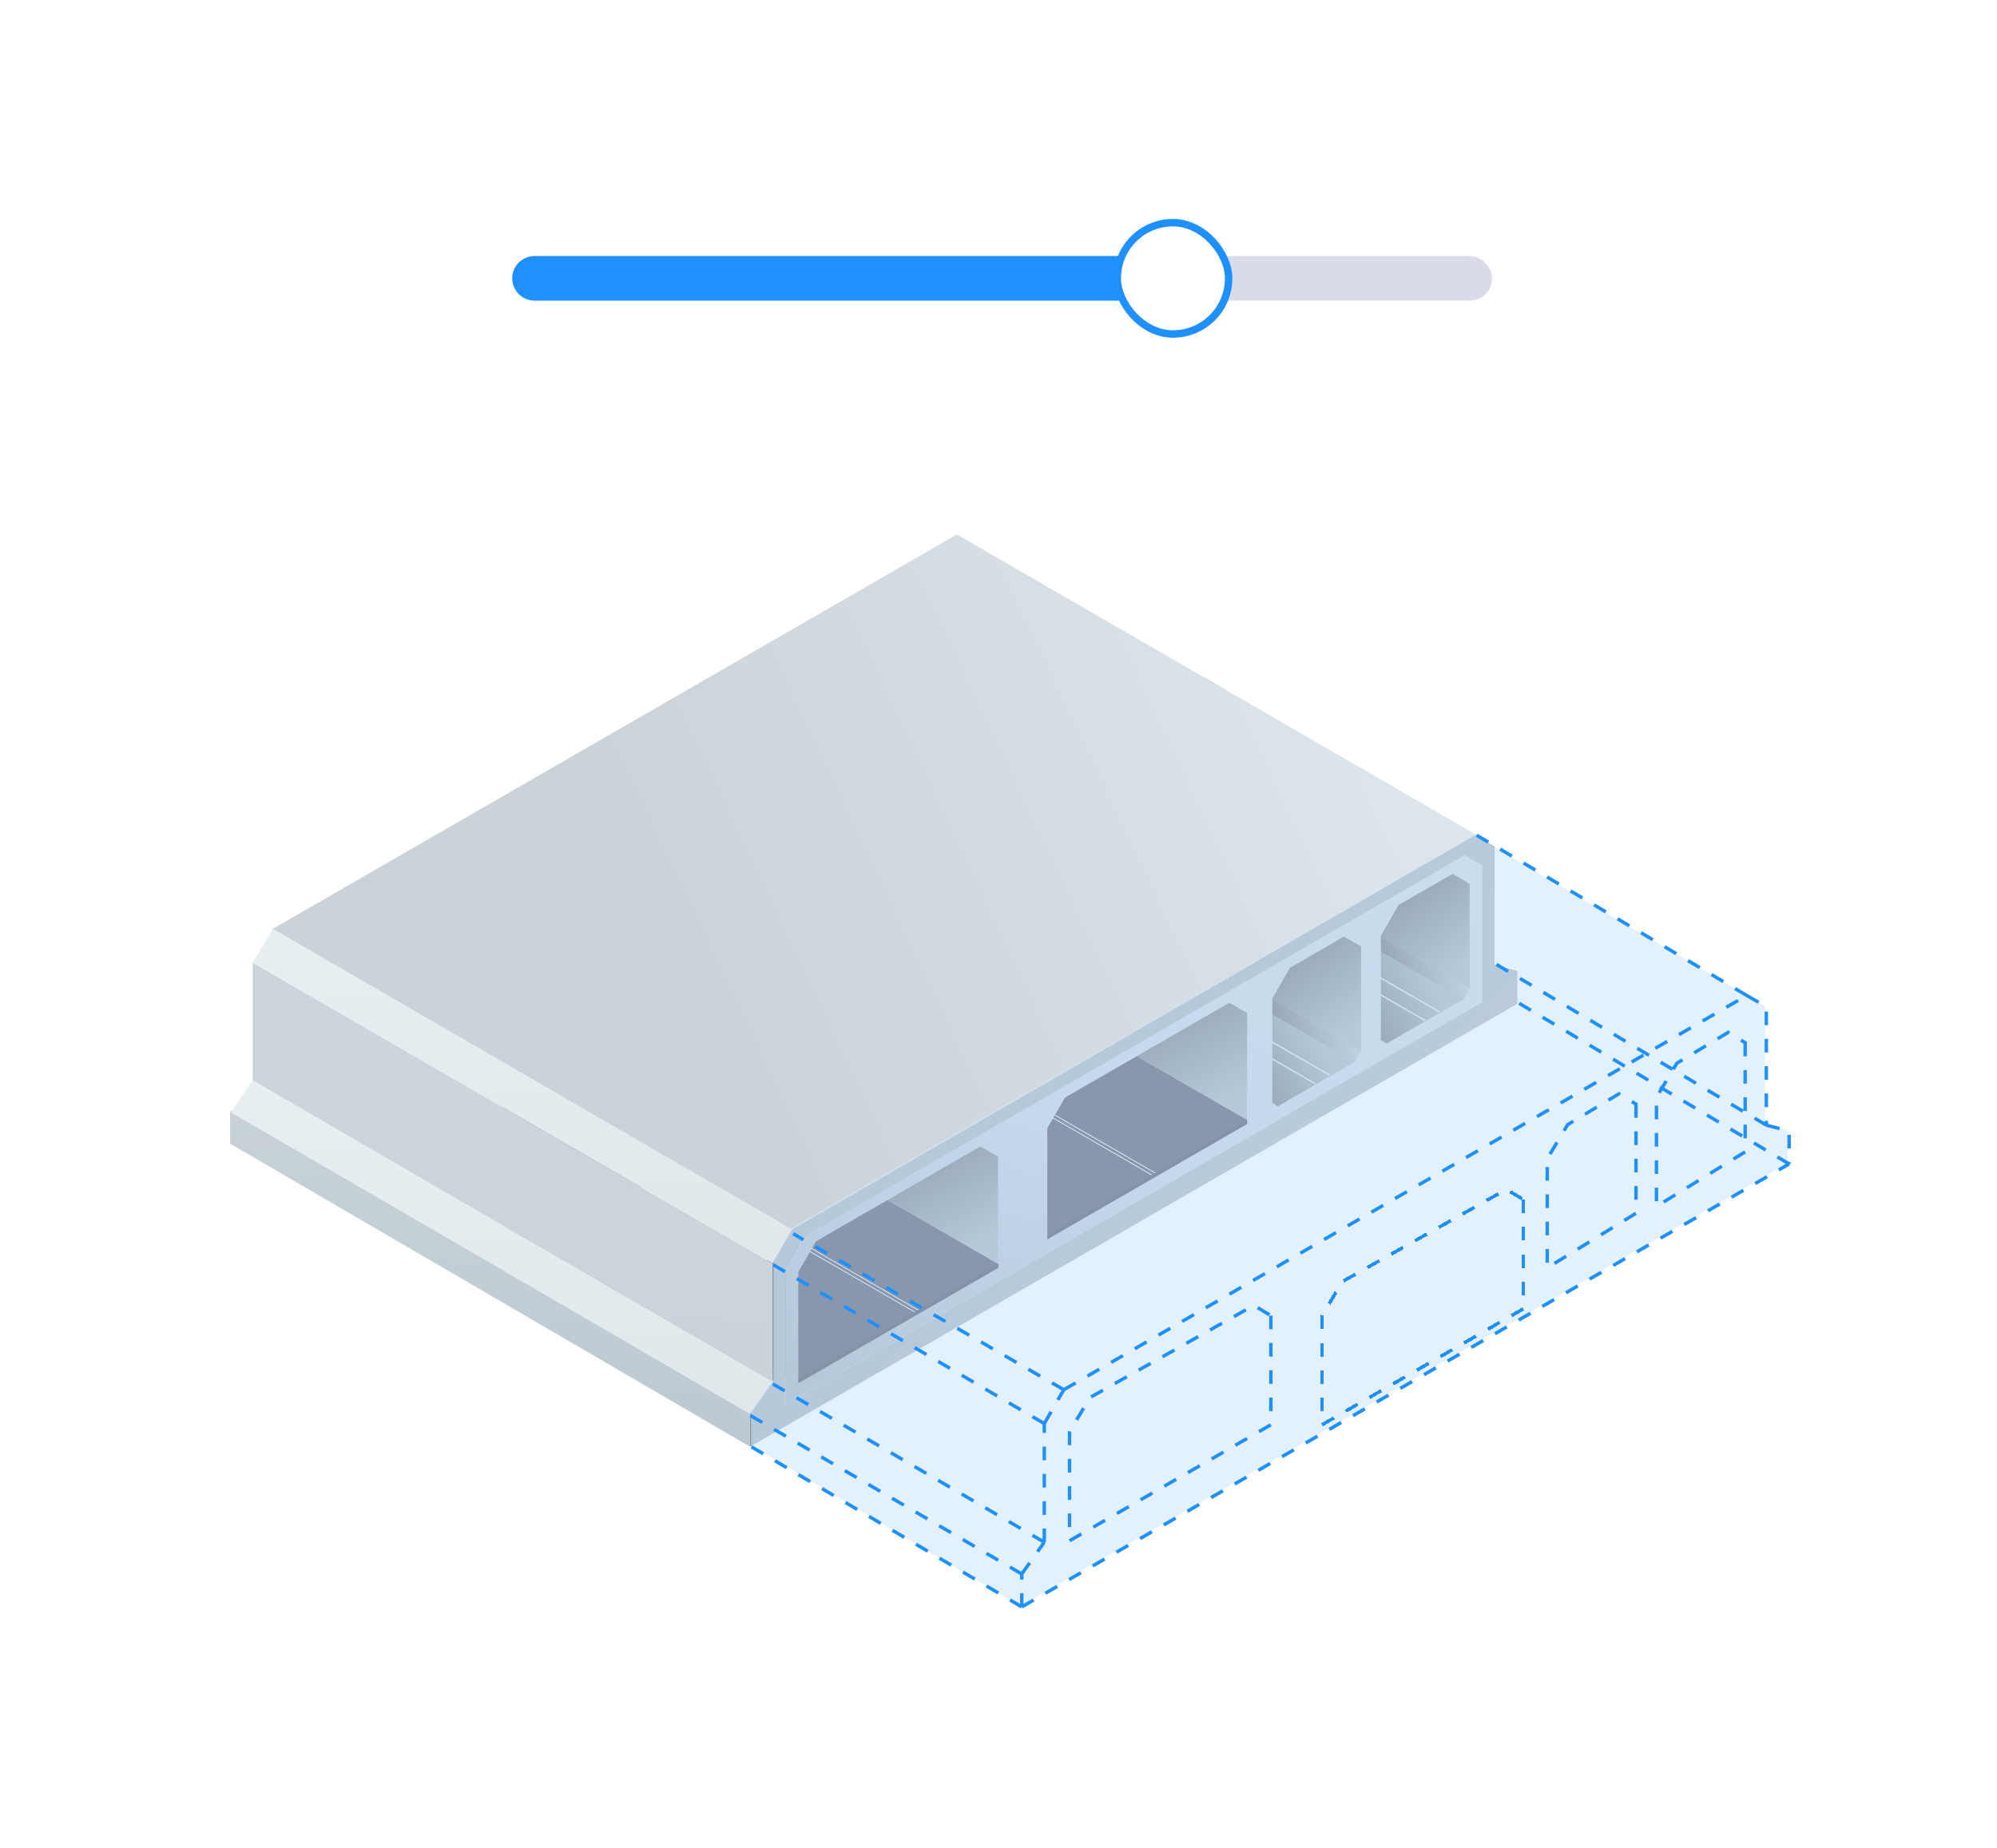<svg width="269" height="249" viewBox="0 0 269 249" fill="none" xmlns="http://www.w3.org/2000/svg">
<g filter="url(#filter0_dd_17502_15728)">
<path fill-rule="evenodd" clip-rule="evenodd" d="M61 25C61 22.791 62.791 21 65 21H205C207.209 21 209 22.791 209 25V49C209 51.209 207.209 53 205 53H65C62.791 53 61 51.209 61 49V25Z" fill="white"/>
<rect x="69" y="34" width="132" height="6" rx="3" fill="#D9DBE9"/>
<path d="M69 37C69 35.343 70.343 34 72 34H155.5C157.157 34 158.5 35.343 158.5 37C158.5 38.657 157.157 40 155.5 40H72C70.343 40 69 38.657 69 37Z" fill="#1E90FF"/>
<rect x="150.5" y="29.5" width="15" height="15" rx="7.5" fill="white" stroke="#1E90FF"/>
</g>
<path fill-rule="evenodd" clip-rule="evenodd" d="M64.636 172.546L64.636 169.279L67.669 164.987L67.669 149.029L70.3 144.452L162.296 91.339L164.929 92.861L164.929 108.809L168 109.602L168 112.868L64.636 172.546Z" fill="#606370"/>
<rect width="2.276" height="15.498" transform="matrix(0.866 -0.5 0.866 0.5 183.607 127.012)" fill="url(#paint0_linear_17502_15728)"/>
<rect width="2.276" height="15.598" transform="matrix(0.866 -0.5 0.866 0.5 168.873 135.445)" fill="url(#paint1_linear_17502_15728)"/>
<rect width="12.187" height="18.073" transform="matrix(0.866 -0.5 0.866 0.5 156.337 140.164)" fill="url(#paint2_linear_17502_15728)"/>
<path d="M177.132 146.038V146.15L141.027 125.303L122.867 114.823V114.711L122.886 114.72L141.12 125.247L177.132 146.038Z" fill="#97A5AA"/>
<path d="M177.263 145.971L177.132 146.037L141.12 125.245L122.886 114.719L122.867 114.709L122.989 114.635L123.007 114.644L141.251 125.18L177.263 145.971Z" fill="#EEEDEB"/>
<path d="M177.132 146.151L177.263 146.085V145.973L177.132 146.038V146.151Z" fill="#838484"/>
<path d="M179.098 145.021L124.833 113.684V113.572L179.098 144.909V145.021Z" fill="#97A5AA"/>
<path d="M179.219 144.835L179.098 144.909L124.833 113.573L124.954 113.498L179.219 144.835Z" fill="#EEEDEB"/>
<path d="M179.099 145.021L179.221 144.946V144.834L179.099 144.909V145.021Z" fill="#838484"/>
<rect width="12.187" height="18.073" transform="matrix(0.866 -0.5 0.866 0.5 171.299 131.908)" fill="url(#paint3_linear_17502_15728)"/>
<path d="M191.971 137.544V137.656L155.866 116.809L137.706 106.329V106.217L137.725 106.226L155.959 116.753L191.971 137.544Z" fill="#97A5AA"/>
<path d="M192.102 137.479L191.971 137.544L155.959 116.753L137.725 106.227L137.706 106.217L137.827 106.143L137.846 106.152L156.09 116.688L192.102 137.479Z" fill="#EEEDEB"/>
<path d="M191.971 137.655L192.102 137.589V137.477L191.971 137.542V137.655Z" fill="#838484"/>
<path d="M193.938 136.525L139.673 105.188V105.076L193.938 136.413V136.525Z" fill="#97A5AA"/>
<path d="M194.059 136.338L193.938 136.413L139.673 105.077L139.794 105.002L194.059 136.338Z" fill="#EEEDEB"/>
<path d="M193.939 136.529L194.061 136.454V136.342L193.939 136.417V136.529Z" fill="#838484"/>
<rect width="31.539" height="19.389" transform="matrix(0.866 -0.5 0.866 0.5 91.108 176.783)" fill="#1B1D2F"/>
<path d="M78.491 150.355L123.779 176.505L123.729 176.591L78.44 150.442L78.491 150.355ZM77.978 150.708L123.266 176.855L123.316 176.769L78.029 150.622L77.978 150.708Z" fill="white"/>
<rect width="31.539" height="19.389" transform="matrix(0.866 -0.5 0.866 0.5 124.267 157.168)" fill="#1B1D2F"/>
<path d="M110.406 131.881L155.694 158.031L155.644 158.117L110.355 131.968L110.406 131.881ZM109.894 132.234L155.181 158.381L155.231 158.295L109.944 132.148L109.894 132.234Z" fill="white"/>
<rect width="18.642" height="14.513" transform="matrix(0.866 0.5 -2.20303e-08 1 118.387 146.49)" fill="url(#paint4_linear_17502_15728)"/>
<rect width="18.534" height="14.513" transform="matrix(0.866 0.5 -2.20305e-08 1 151.981 127.121)" fill="url(#paint5_linear_17502_15728)"/>
<rect width="15.3" height="14.512" transform="matrix(0.866 0.5 -2.20303e-08 1 184.828 111.072)" fill="url(#paint6_linear_17502_15728)"/>
<rect width="15.516" height="14.512" transform="matrix(0.866 0.5 -2.20305e-08 1 169.99 119.352)" fill="url(#paint7_linear_17502_15728)"/>
<path d="M36.654 125.219L128.891 72.034L198.84 112.477L106.712 165.667L36.654 125.219Z" fill="url(#paint8_linear_17502_15728)"/>
<path d="M36.654 125.219L128.891 72.034L198.84 112.477L106.712 165.667L36.654 125.219Z" fill="url(#paint9_linear_17502_15728)"/>
<path d="M31 149.656L101.029 190.485V194.918L31 154.089V149.656Z" fill="url(#paint10_linear_17502_15728)"/>
<path d="M34.037 129.699L104.109 170.234V186.238L34.037 145.657V129.699Z" fill="url(#paint11_linear_17502_15728)"/>
<path d="M34.037 145.541L104.108 186.24L101.029 190.487L31.079 149.866L34.037 145.541Z" fill="url(#paint12_linear_17502_15728)"/>
<path d="M36.768 125.148L106.721 165.664L104.108 170.236L34.037 129.701L36.768 125.148Z" fill="url(#paint13_linear_17502_15728)"/>
<path fill-rule="evenodd" clip-rule="evenodd" d="M105.798 170.802L108.432 166.239L197.073 115.062L199.707 116.584L199.707 135.004L198.608 135.639L197.073 138.298L186.905 144.169L185.37 143.282L183.98 144.084L182.445 146.744L172.277 152.614L170.742 151.727L105.798 189.223L105.798 170.802ZM107.535 171.376L109.92 167.246L132.063 154.462L134.447 155.838L134.447 170.816L107.535 186.354L107.535 171.376ZM186.776 140.604L186.008 140.16L186.008 126.069L188.393 121.94L195.666 117.74L197.969 119.07L197.969 133.161L197.121 134.631L186.776 140.604ZM181.038 126.186L183.341 127.516L183.341 141.607L182.493 143.077L172.148 149.049L171.381 148.606L171.381 134.515L173.765 130.385L181.038 126.186ZM167.986 151.452L167.986 136.474L166.895 135.844L166.814 135.891L166.814 135.798L165.602 135.098L143.458 147.883L141.074 152.012L141.074 166.99L167.986 151.452Z" fill="url(#paint14_linear_17502_15728)"/>
<path fill-rule="evenodd" clip-rule="evenodd" d="M101.03 194.917L101.03 190.484L104.061 186.202L104.061 170.221L106.695 165.657L198.69 112.544L201.324 114.066L201.324 130.014L204.395 130.807L204.395 135.24L101.03 194.917ZM108.183 166.665L105.798 170.794L105.798 189.225L199.667 135.03L199.667 116.599L197.283 115.223L108.183 166.665Z" fill="url(#paint15_linear_17502_15728)"/>
<path d="M107.536 185.795L134.448 170.258L134.448 170.817L107.536 186.355L107.536 185.795Z" fill="#131424"/>
<path d="M141.075 166.432L167.987 150.894L167.987 151.454L141.075 166.992L141.075 166.432Z" fill="#131424"/>
<path opacity="0.6" fill-rule="evenodd" clip-rule="evenodd" d="M137.449 216.411L101.175 194.722L101.175 190.133L104.205 185.851L104.205 169.869L106.839 165.306L198.767 112.448L201.524 114.285L235.108 134.038L237.742 135.56L237.742 151.508L240.813 152.301L240.813 156.734L137.449 216.411Z" fill="#D0E8FF"/>
<path d="M137.635 216.499L137.635 212.067M137.635 216.499L241 156.822M137.635 216.499L100.864 194.723M137.635 212.067L140.666 207.784M137.635 212.067L100.864 190.585M140.666 207.784L140.666 191.803M140.666 207.784L104.082 186.449M140.666 191.803L143.3 187.24M140.666 191.803L104.082 170.361M143.3 187.24L235.295 134.126M143.3 187.24L106.84 166.225M235.295 134.126L237.929 135.648L237.929 151.596M235.295 134.126L198.767 112.447M237.929 151.596L241 152.389L241 156.822M237.929 151.596L201.524 129.912M241 156.822L204.282 134.968" stroke="#1E90FF" stroke-width="0.46" stroke-linejoin="round" stroke-dasharray="1.84 1.84"/>
<path d="M171.189 177.256V191.964L144.07 207.592V192.883L146.828 188.287L168.891 175.877L171.189 177.256Z" stroke="#1E90FF" stroke-width="0.46" stroke-dasharray="1.84 1.84"/>
<g filter="url(#filter1_d_17502_15728)">
<path d="M205.202 157.951V172.66L178.083 188.287V173.579L180.841 168.982L202.903 156.572L205.202 157.951Z" stroke="#1E90FF" stroke-width="0.46" stroke-dasharray="1.84 1.84" shape-rendering="crispEdges"/>
</g>
<path d="M220.369 148.758V163.466L208.419 170.82V156.112L211.177 151.516L218.071 147.379L220.369 148.758Z" stroke="#1E90FF" stroke-width="0.46" stroke-dasharray="1.84 1.84"/>
<path d="M235.078 140.484V155.193L223.128 162.547V147.839L225.886 143.242L232.78 139.105L235.078 140.484Z" stroke="#1E90FF" stroke-width="0.46" stroke-dasharray="1.84 1.84"/>
<defs>
<filter id="filter0_dd_17502_15728" x="59" y="19.5" width="152" height="36" filterUnits="userSpaceOnUse" color-interpolation-filters="sRGB">
<feFlood flood-opacity="0" result="BackgroundImageFix"/>
<feColorMatrix in="SourceAlpha" type="matrix" values="0 0 0 0 0 0 0 0 0 0 0 0 0 0 0 0 0 0 127 0" result="hardAlpha"/>
<feOffset dy="0.5"/>
<feGaussianBlur stdDeviation="1"/>
<feColorMatrix type="matrix" values="0 0 0 0 0.376 0 0 0 0 0.38 0 0 0 0 0.439 0 0 0 0.16 0"/>
<feBlend mode="normal" in2="BackgroundImageFix" result="effect1_dropShadow_17502_15728"/>
<feColorMatrix in="SourceAlpha" type="matrix" values="0 0 0 0 0 0 0 0 0 0 0 0 0 0 0 0 0 0 127 0" result="hardAlpha"/>
<feOffset/>
<feGaussianBlur stdDeviation="0.5"/>
<feColorMatrix type="matrix" values="0 0 0 0 0.157 0 0 0 0 0.161 0 0 0 0 0.239 0 0 0 0.08 0"/>
<feBlend mode="normal" in2="effect1_dropShadow_17502_15728" result="effect2_dropShadow_17502_15728"/>
<feBlend mode="normal" in="SourceGraphic" in2="effect2_dropShadow_17502_15728" result="shape"/>
</filter>
<filter id="filter1_d_17502_15728" x="174.176" y="156.307" width="34.932" height="39.733" filterUnits="userSpaceOnUse" color-interpolation-filters="sRGB">
<feFlood flood-opacity="0" result="BackgroundImageFix"/>
<feColorMatrix in="SourceAlpha" type="matrix" values="0 0 0 0 0 0 0 0 0 0 0 0 0 0 0 0 0 0 127 0" result="hardAlpha"/>
<feOffset dy="3.677"/>
<feGaussianBlur stdDeviation="1.839"/>
<feComposite in2="hardAlpha" operator="out"/>
<feColorMatrix type="matrix" values="0 0 0 0 0 0 0 0 0 0 0 0 0 0 0 0 0 0 0.25 0"/>
<feBlend mode="normal" in2="BackgroundImageFix" result="effect1_dropShadow_17502_15728"/>
<feBlend mode="normal" in="SourceGraphic" in2="effect1_dropShadow_17502_15728" result="shape"/>
</filter>
<linearGradient id="paint0_linear_17502_15728" x1="1.113" y1="1" x2="7.838" y2="6.144" gradientUnits="userSpaceOnUse">
<stop stop-color="#3B4246"/>
<stop offset="1" stop-color="#9DACB6"/>
</linearGradient>
<linearGradient id="paint1_linear_17502_15728" x1="1.113" y1="1.006" x2="7.87" y2="6.142" gradientUnits="userSpaceOnUse">
<stop stop-color="#3B4246"/>
<stop offset="1" stop-color="#9DACB6"/>
</linearGradient>
<linearGradient id="paint2_linear_17502_15728" x1="1.701" y1="10.525" x2="10.901" y2="15.59" gradientUnits="userSpaceOnUse">
<stop stop-color="#3A4246"/>
<stop offset="1" stop-color="#8E9CA5"/>
</linearGradient>
<linearGradient id="paint3_linear_17502_15728" x1="1.701" y1="10.525" x2="10.901" y2="15.59" gradientUnits="userSpaceOnUse">
<stop stop-color="#3A4246"/>
<stop offset="1" stop-color="#8E9CA5"/>
</linearGradient>
<linearGradient id="paint4_linear_17502_15728" x1="2.601" y1="8.452" x2="11.335" y2="17.61" gradientUnits="userSpaceOnUse">
<stop stop-color="#3A4246"/>
<stop offset="1" stop-color="#8E9CA5"/>
</linearGradient>
<linearGradient id="paint5_linear_17502_15728" x1="2.586" y1="8.452" x2="11.322" y2="17.56" gradientUnits="userSpaceOnUse">
<stop stop-color="#3A4246"/>
<stop offset="1" stop-color="#8E9CA5"/>
</linearGradient>
<linearGradient id="paint6_linear_17502_15728" x1="2.135" y1="8.451" x2="10.78" y2="15.893" gradientUnits="userSpaceOnUse">
<stop stop-color="#3A4246"/>
<stop offset="1" stop-color="#8E9CA5"/>
</linearGradient>
<linearGradient id="paint7_linear_17502_15728" x1="2.165" y1="8.451" x2="10.828" y2="16.013" gradientUnits="userSpaceOnUse">
<stop stop-color="#3A4246"/>
<stop offset="1" stop-color="#8E9CA5"/>
</linearGradient>
<linearGradient id="paint8_linear_17502_15728" x1="175.06" y1="57.856" x2="80.891" y2="102.237" gradientUnits="userSpaceOnUse">
<stop offset="0" stop-color="#DDE7ED"/>
<stop offset="1" stop-color="#CCD3D8"/>
</linearGradient>
<linearGradient id="paint9_linear_17502_15728" x1="175.06" y1="57.856" x2="80.891" y2="102.237" gradientUnits="userSpaceOnUse">
<stop offset="0" stop-color="#DDE7ED"/>
<stop offset="1" stop-color="#CCD3D8"/>
</linearGradient>
<linearGradient id="paint10_linear_17502_15728" x1="17.678" y1="141.506" x2="14.828" y2="189.675" gradientUnits="userSpaceOnUse">
<stop offset="0" stop-color="#CAD4D9"/>
<stop offset="1" stop-color="#BCC9D1"/>
</linearGradient>
<linearGradient id="paint11_linear_17502_15728" x1="20.705" y1="119.685" x2="16.291" y2="179.59" gradientUnits="userSpaceOnUse">
<stop offset="0" stop-color="#CBD6DC"/>
<stop offset="1" stop-color="#CCD3D8"/>
</linearGradient>
<linearGradient id="paint12_linear_17502_15728" x1="27.475" y1="145.262" x2="27.153" y2="188.34" gradientUnits="userSpaceOnUse">
<stop offset="0" stop-color="#E7EFF3"/>
<stop offset="1" stop-color="#E0E8EC"/>
</linearGradient>
<linearGradient id="paint13_linear_17502_15728" x1="30.494" y1="124.694" x2="30.165" y2="168.072" gradientUnits="userSpaceOnUse">
<stop offset="0" stop-color="#E7EFF3"/>
<stop offset="1" stop-color="#E0E8EC"/>
</linearGradient>
<linearGradient id="paint14_linear_17502_15728" x1="195.469" y1="115.268" x2="161.52" y2="207.19" gradientUnits="userSpaceOnUse">
<stop stop-color="#C0CDD6"/>
<stop offset="0.516" stop-color="#B2C3CF"/>
<stop offset="1" stop-color="#8A99A3"/>
</linearGradient>
<linearGradient id="paint15_linear_17502_15728" x1="221.832" y1="117.136" x2="198.983" y2="94.29" gradientUnits="userSpaceOnUse">
<stop offset="0" stop-color="#95A1A7"/>
<stop offset="1" stop-color="#8E9BA3"/>
</linearGradient>
</defs>
</svg>
